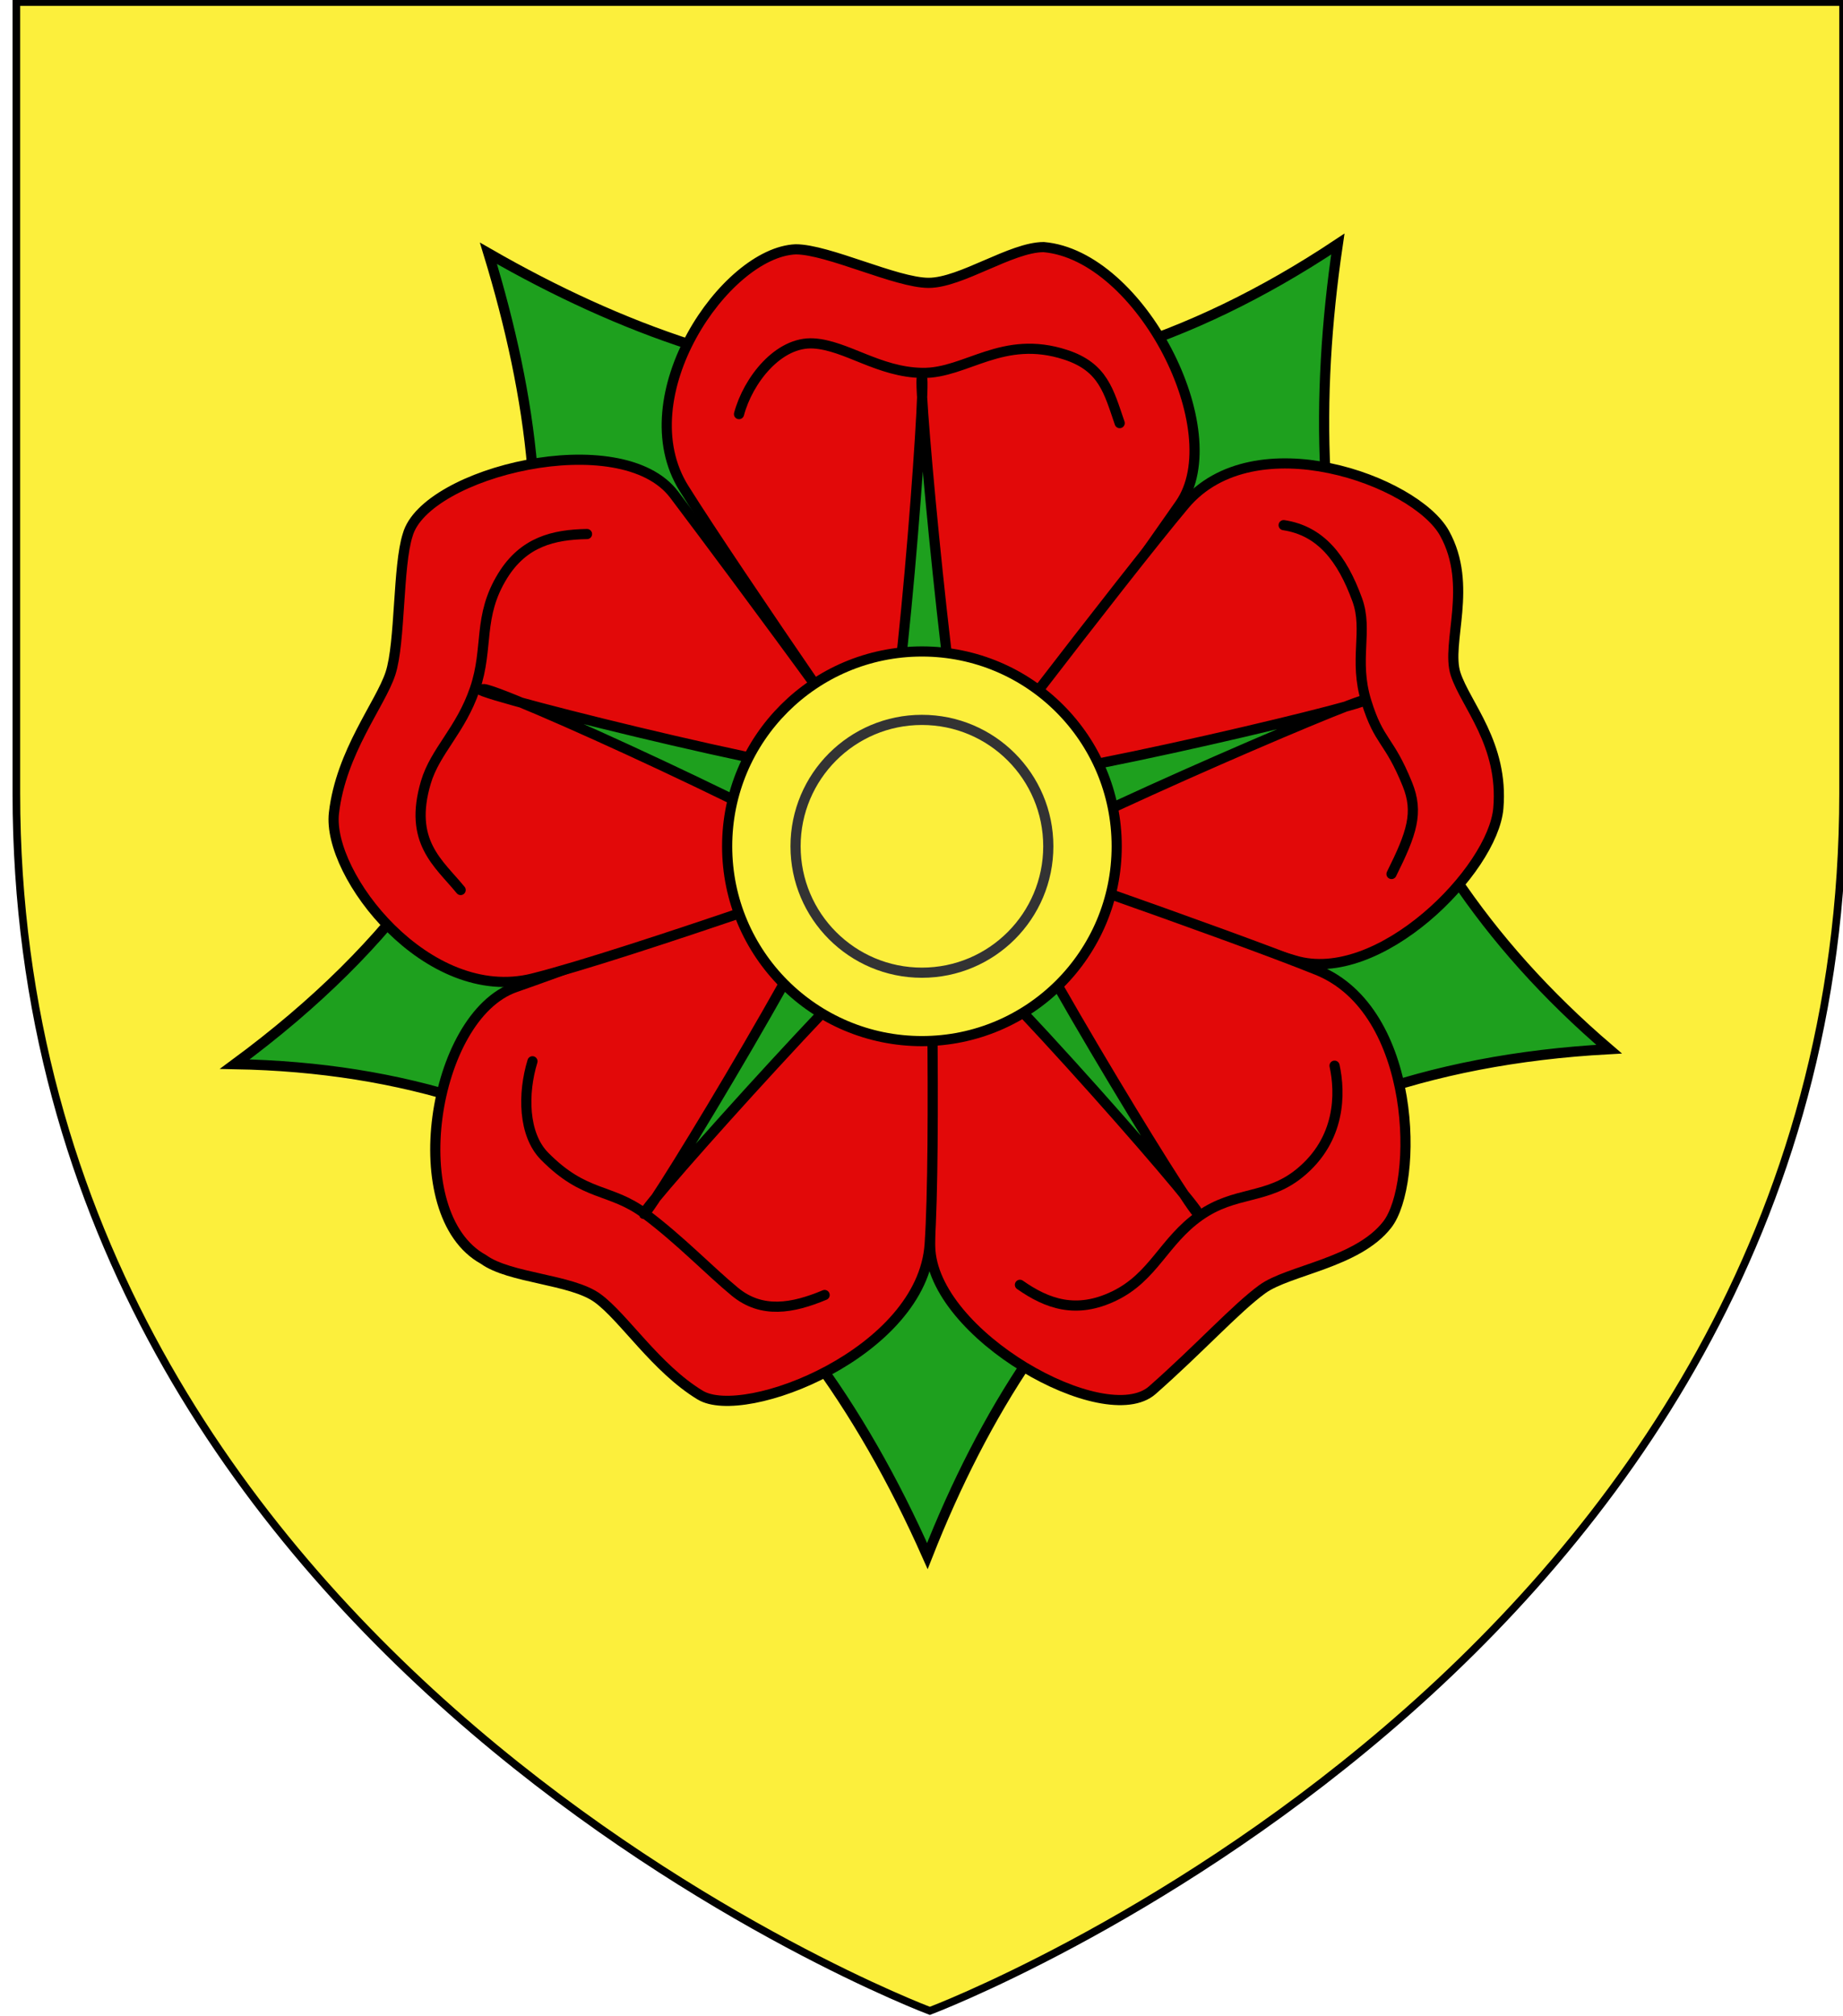 <?xml version="1.0" encoding="utf-8"?>
<!-- Generator: Adobe Illustrator 15.1.0, SVG Export Plug-In . SVG Version: 6.00 Build 0)  -->
<!DOCTYPE svg PUBLIC "-//W3C//DTD SVG 1.1//EN" "http://www.w3.org/Graphics/SVG/1.1/DTD/svg11.dtd">
<svg version="1.1" id="Layer_1" xmlns="http://www.w3.org/2000/svg" xmlns:xlink="http://www.w3.org/1999/xlink" x="0px" y="0px"
	 width="181.417px" height="198.425px" viewBox="-0.208 0.788 181.417 198.425"
	 enable-background="new -0.208 0.788 181.417 198.425" xml:space="preserve">
<path id="Fond_de_l_x27_écu" fill="#FCEF3C" stroke="#010101" stroke-width="0.75" d="M91.322,198.682
	c0,0-89.919-33.832-89.919-119.811c0-85.982,0-77.879,0-77.879h179.812v77.879C181.221,164.85,91.322,198.682,91.322,198.682z"/>
<g id="Rose">
	<path id="sepales" fill="#1EA01E" stroke="#000000" stroke-linecap="round" d="M131.482,24.805
		c-4.562,30.896,1.981,58.097,26.701,79.234c-36.388,1.973-55.949,21.531-67.105,49.881c-13.276-29.906-34.796-47.801-68.179-48.408
		c32.446-23.918,33.655-51.308,24.972-79.797C74.222,40.859,101.691,44.626,131.482,24.805z"/>
	<g id="g13210" transform="translate(0,32)">
		<path id="petale1" fill="#E20909" stroke="#000000" stroke-linecap="round" d="M78.117-6.675c3.189,0,9.896,3.299,13.085,3.299
			c3.188,0,8.137-3.519,11.325-3.519c9.572,0.822,18.396,18.162,13.416,25.289c-4.936,7.058-24.201,34.488-24.852,33.648
			c-1.712-2.22-18.897-27.082-23.971-35.188C61.463,7.816,71.183-6.389,78.117-6.675z"/>
		<path id="petale2" fill="#E20909" stroke="#000000" stroke-linecap="round" d="M141.98,21.258
			c2.867,5.158,0.109,10.83,1.096,13.861c0.986,3.034,4.74,6.878,4.207,13.203c-0.516,6.121-11.783,17.505-20.061,14.982
			c-8.277-2.523-37.486-10.286-36.887-11.164c1.581-2.314,19.915-26.343,26.057-33.67C123.242,10.296,139.113,16.1,141.98,21.258z"
			/>
		<path id="petale3" fill="#E20909" stroke="#000000" stroke-linecap="round" d="M136.346,89.305
			c-2.938,3.779-9.711,4.473-12.291,6.348c-2.58,1.873-6.188,5.855-10.832,9.943c-4.645,4.088-21.709-5.445-21.867-14.139
			c-0.158-8.609-0.806-41.002,0.213-40.703c2.689,0.787,29.009,9.922,37.877,13.497C139.336,68.236,139.456,85.301,136.346,89.305z"
			/>
		<path id="petale4" fill="#E20909" stroke="#000000" stroke-linecap="round" d="M68.707,106.078
			c-4.366-2.654-7.516-7.666-10.096-9.539c-2.58-1.875-8.651-1.938-11.229-3.811c-8.067-4.434-5.064-23.955,3.156-26.793
			c8.138-2.808,40.706-15.228,40.735-14.165c0.082,2.8,0.688,29.938,0.031,39.478C90.568,101.885,73.074,108.73,68.707,106.078z"/>
		<path id="petale5" fill="#E20909" stroke="#000000" stroke-linecap="round" d="M32.664,48.8
			c0.694-6.032,4.582-10.719,5.569-13.752c0.984-3.032,0.707-10.584,1.691-13.617c1.723-6.185,20.998-10.899,26.237-3.959
			c5.187,6.873,25.743,34.447,24.743,34.807c-2.64,0.941-29.396,10.481-38.673,12.804C41.885,67.669,31.962,54.898,32.664,48.8z"/>
	</g>
	<path id="path2244" fill="#1EA01E" stroke="#000000" stroke-linecap="round" stroke-linejoin="round" d="M47.002,68.626
		c0,0.623,37.631,9.952,39.498,8.554c1.711-1.399,4.51-39.188,4.043-39.188c-0.466,0,3.111,37.941,4.51,39.498
		c1.398,1.711,39.188-7.31,39.029-7.775c-0.154-0.466-35.145,14.616-35.921,16.483c-0.623,1.866,19.126,34.364,19.594,34.056
		c0.466-0.312-24.881-29.234-27.214-29.079c-1.944,0-27.68,28.612-27.369,29.079c0.466,0.309,20.371-32.812,19.593-34.677
		c-0.623-1.865-35.144-17.727-35.454-16.948H47v-0.002H47.002z"/>
	<path id="coeur" fill="#FCEF3C" stroke="#000000" d="M109.715,84.073c0,10.589-8.584,19.173-19.173,19.173
		c-10.59,0-19.173-8.583-19.173-19.173c0-10.589,8.583-19.173,19.173-19.173C101.131,64.9,109.715,73.484,109.715,84.073z"/>
	<path id="path3105" fill="none" stroke="#000000" stroke-linecap="round" d="M72.538,41.542c0.896-3.357,3.901-7.165,7.336-6.957
		c3.226,0.196,6.409,2.84,10.718,2.902c4.311,0.062,7.871-3.825,14.107-1.783c3.703,1.212,4.234,3.604,5.31,6.724"/>
	<path id="path1348" fill="none" stroke="#000000" stroke-linecap="round" d="M126.15,52.469c3.639,0.551,5.748,3.244,7.242,7.343
		c1.106,3.038-0.377,5.888,0.896,10.006c1.272,4.119,2.214,3.636,4.041,8.151c1.127,2.783,0.444,4.801-1.563,8.831"/>
	<path id="path1350" fill="none" stroke="#000000" stroke-linecap="round" d="M131.16,105.664c0.582,2.682,0.639,7.26-3.449,10.58
		c-3.232,2.627-6.309,1.713-9.832,4.195c-3.525,2.482-4.533,6.018-8.4,7.885c-3.729,1.803-6.586,0.799-9.289-1.096"/>
	<path id="path1352" fill="none" stroke="#000000" stroke-linecap="round" d="M80.964,128.232c-3.152,1.318-6.183,1.863-8.838-0.326
		c-2.495-2.055-5.358-5.062-8.809-7.648c-3.45-2.584-5.926-1.625-9.928-5.693c-2.108-2.141-2.147-6.182-1.183-9.336"/>
	<path id="path1354" fill="none" stroke="#000000" stroke-linecap="round" d="M45.136,88.375c-2.18-2.661-5.152-4.741-3.425-10.589
		c0.916-3.099,3.432-5.116,4.823-9.196c1.393-4.082,0.248-7.111,2.742-11.142c2.068-3.343,4.998-4.046,8.299-4.104"/>
	<path id="path6793" fill="#FCEF3C" stroke="#333333" stroke-linecap="round" stroke-linejoin="round" d="M102.982,84.072
		c0,6.871-5.57,12.441-12.44,12.441s-12.439-5.57-12.439-12.441c0-6.87,5.569-12.438,12.439-12.438S102.982,77.204,102.982,84.072z"
		/>
</g>
</svg>
